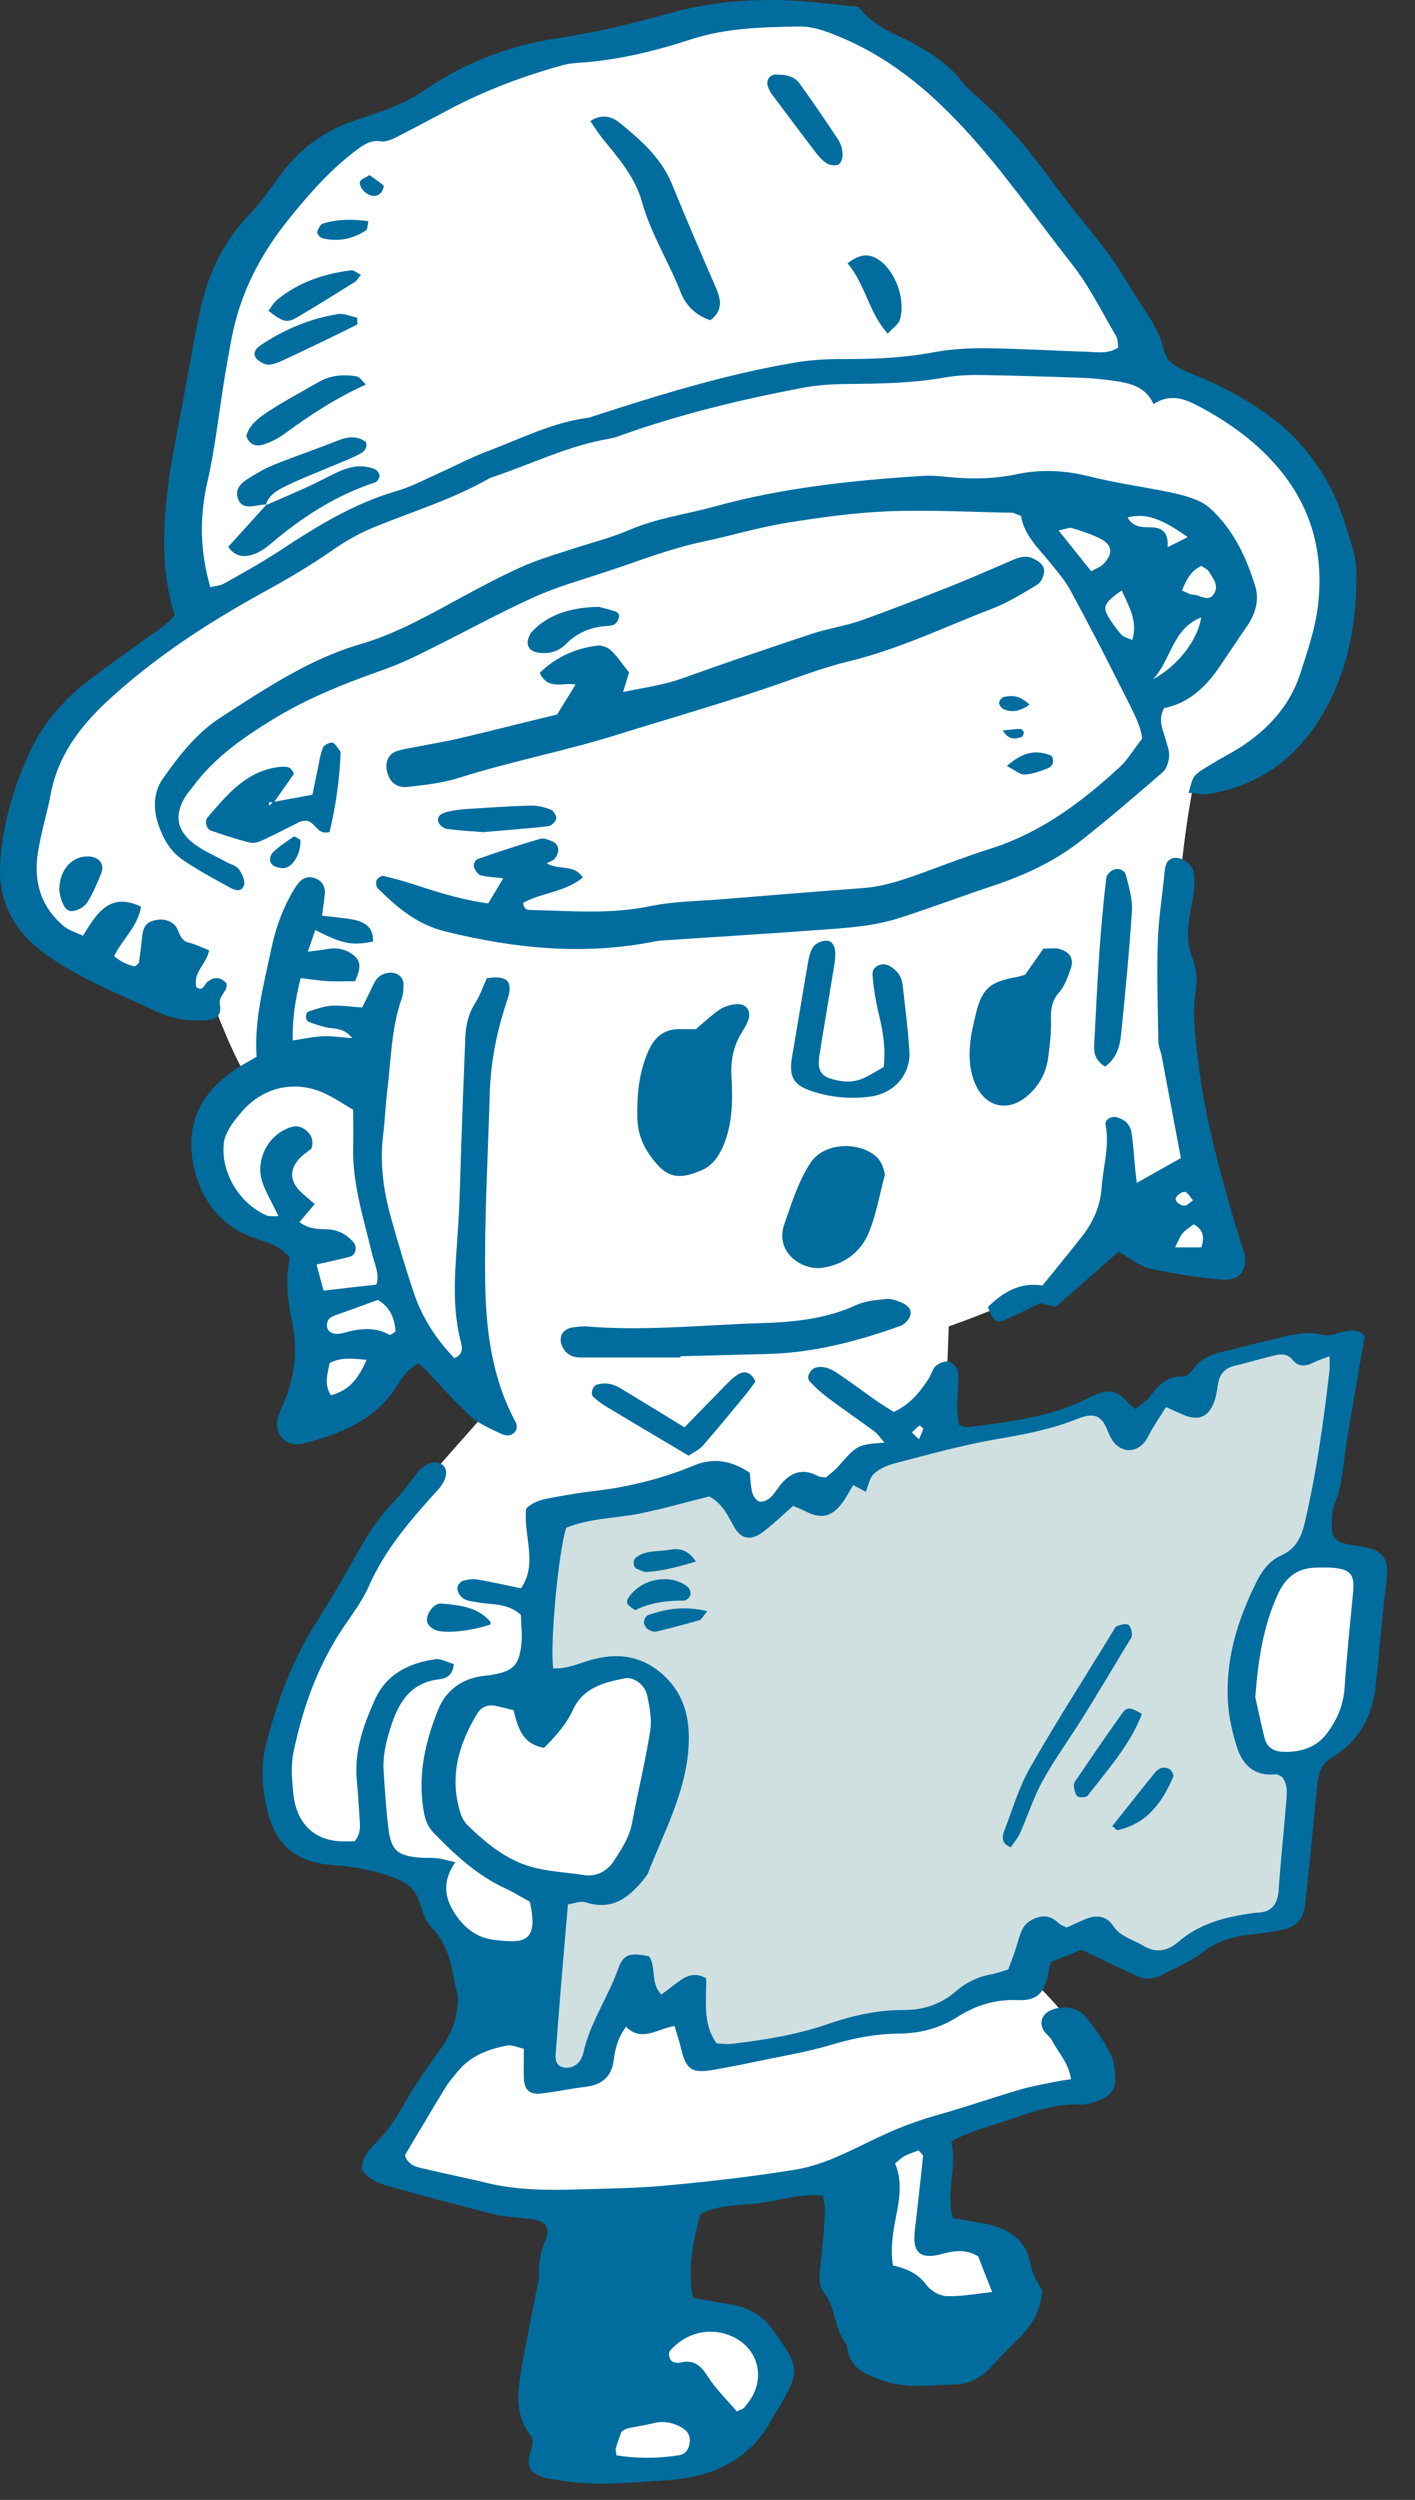 <svg width="47" height="83" viewBox="0 0 47 83" fill="none" xmlns="http://www.w3.org/2000/svg">
<rect x="0" y="0" width="47" height="83" fill="#333333" stroke="none"/>
<g clip-path="url(#clip0_20_14183)">
<path d="M6.404 20.194C5.121 21.277 0.53 23.802 0.695 27.916C0.866 32.03 2.879 31.86 4.138 32.448C5.398 33.037 7.075 33.29 7.075 33.29C7.075 33.29 7.829 35.303 8.252 35.809C8.67 36.315 12.702 40.93 12.702 40.93C12.702 40.93 13.373 43.449 13.961 44.373C14.55 45.297 16.227 46.809 16.227 46.809C16.227 46.809 13.961 49.329 12.955 50.588C11.948 51.848 9.3 56.892 9.094 58.563C8.888 60.235 9.347 61.165 10.607 61.418C11.866 61.671 14.132 62.342 14.132 62.342C14.132 62.342 15.139 64.443 15.727 64.944C16.316 65.45 16.569 66.032 16.569 66.032L12.79 71.906C12.79 71.906 14.55 73.248 19.17 73.248C23.791 73.248 26.892 72.577 29.412 71.571C31.931 70.564 34.614 69.47 35.285 69.47C35.956 69.47 36.292 69.305 36.292 69.305C36.292 69.305 36.21 68.045 35.539 67.121C34.868 66.197 32.766 64.267 32.766 64.267L31.342 48.652L31.513 44.037C31.513 44.037 35.456 42.695 36.298 41.518C37.139 40.341 37.139 40.006 37.139 40.006L39.576 38.746C39.576 38.746 38.988 32.113 39.158 29.764C39.329 27.416 39.7 25.762 39.7 25.762C39.7 25.762 44.026 25.068 44.361 20.7C44.697 16.333 41.342 12.56 36.975 12.225C32.608 11.889 16.074 12.054 6.422 20.2L6.404 20.194Z" fill="white"/>
<path d="M15.109 61.845C14.697 62.457 14.768 62.975 15.062 63.457C15.368 63.958 15.786 64.328 16.41 64.405C17.381 64.523 17.905 64.517 17.599 63.139C17.346 63.004 17.063 62.822 16.763 62.686C15.833 62.251 15.097 61.568 14.397 60.844C14.203 60.644 14.12 60.408 14.073 60.132C13.867 58.937 14.126 57.801 14.573 56.718C14.803 56.159 15.297 55.765 15.945 55.659C16.074 55.635 16.21 55.629 16.345 55.606C17.022 55.488 17.228 55.306 17.31 54.658C17.357 54.299 17.31 53.934 17.299 53.611C16.851 53.216 16.357 53.287 15.904 53.204C15.674 53.163 15.427 53.169 15.274 52.957C15.221 52.886 15.174 52.769 15.197 52.686C15.215 52.604 15.309 52.504 15.386 52.48C15.545 52.439 15.721 52.416 15.88 52.445C16.339 52.522 16.792 52.628 17.305 52.733C17.875 51.904 17.381 50.997 17.475 50.091C17.722 49.826 18.093 49.767 18.452 49.702C18.882 49.626 19.311 49.549 19.747 49.502C20.883 49.367 21.989 49.096 23.049 48.655C23.702 48.384 24.291 48.49 24.903 48.896C24.927 49.102 24.932 49.331 24.985 49.549C25.015 49.667 25.115 49.814 25.215 49.849C25.309 49.885 25.468 49.814 25.562 49.744C25.686 49.638 25.78 49.49 25.88 49.355C26.227 48.89 26.645 48.719 27.187 49.014C27.24 49.043 27.316 49.037 27.428 49.055C27.552 48.949 27.716 48.831 27.846 48.684C28.482 47.966 28.476 47.966 29.376 47.895C29.241 47.736 29.152 47.601 29.029 47.513C28.517 47.136 27.987 46.777 27.481 46.395C27.269 46.236 27.069 46.053 26.892 45.859C26.763 45.724 26.922 45.441 27.116 45.4C27.41 45.335 27.646 45.476 27.863 45.623C28.311 45.924 28.735 46.247 29.176 46.553C29.341 46.665 29.512 46.765 29.688 46.877C30.218 46.636 30.553 46.224 30.848 45.771C30.936 45.629 30.977 45.441 31.095 45.341C31.207 45.247 31.407 45.17 31.536 45.212C31.66 45.247 31.813 45.435 31.819 45.565C31.848 45.93 31.795 46.3 31.795 46.671C31.795 46.895 31.836 47.118 31.854 47.313C31.983 47.354 32.048 47.395 32.107 47.389C33.473 47.213 34.844 47.066 36.098 46.442C36.186 46.395 36.28 46.353 36.368 46.312C36.739 46.142 37.081 46.147 37.375 46.471C37.463 46.565 37.563 46.654 37.704 46.783C37.869 46.648 38.04 46.553 38.158 46.406C38.458 46.035 38.734 45.665 39.294 45.706C39.394 45.712 39.535 45.588 39.605 45.488C39.876 45.094 40.276 44.953 40.712 44.852C41.201 44.741 41.683 44.599 42.178 44.493C42.76 44.364 43.331 44.152 43.955 44.323C44.155 44.382 44.408 44.258 44.638 44.211C44.867 44.17 45.103 44.105 45.332 44.358C45.226 44.976 45.109 45.629 44.997 46.283C44.885 46.942 44.767 47.607 44.673 48.266C44.591 48.831 44.561 49.396 44.326 49.932C44.238 50.138 44.243 50.391 44.238 50.626C44.226 51.027 44.344 51.174 44.726 51.262C44.956 51.315 45.191 51.327 45.421 51.386C45.909 51.503 46.103 51.757 46.074 52.251C46.044 52.686 45.974 53.116 45.933 53.552C45.85 54.352 45.786 55.153 45.697 55.953C45.586 56.977 45.144 57.813 44.243 58.349C43.908 58.549 43.808 58.843 43.767 59.178C43.673 60.014 43.596 60.844 43.514 61.68C43.461 62.21 43.408 62.745 43.343 63.275C43.296 63.687 43.06 63.958 42.66 64.052C42.337 64.128 42.001 64.175 41.671 64.211C41.024 64.27 40.435 64.428 39.906 64.846C39.517 65.152 39.029 65.335 38.587 65.57C38.34 65.7 38.069 65.741 37.81 65.623C37.21 65.353 36.616 65.064 35.927 64.734C35.656 64.841 35.285 64.988 34.915 65.135C34.885 65.241 34.85 65.335 34.832 65.429C34.72 66.124 34.479 66.436 33.82 66.406C33.049 66.371 32.407 66.577 31.76 66.989C31.195 67.348 30.53 67.513 29.841 67.519C29.064 67.524 28.317 67.677 27.569 67.901C26.798 68.131 26.004 68.26 25.215 68.425C24.721 68.531 24.232 68.625 23.738 68.713C22.978 68.855 22.79 68.725 22.613 67.978C22.56 67.754 22.484 67.536 22.407 67.265C21.837 67.354 21.313 67.813 20.795 67.289C20.5 67.689 20.43 68.054 20.383 68.413C20.306 68.966 19.983 69.219 19.447 69.284C18.947 69.343 18.458 69.455 17.958 69.508C17.581 69.549 17.404 69.367 17.399 68.978C17.393 68.678 17.399 68.378 17.399 68.019C17.216 67.984 17.016 67.883 16.845 67.913C16.221 68.031 15.633 68.254 15.209 68.766C15.062 68.949 14.903 69.125 14.785 69.325C14.332 70.067 13.891 70.814 13.449 71.556C13.561 71.921 13.885 71.956 14.167 72.021C14.815 72.18 15.474 72.304 16.121 72.463C17.11 72.71 18.117 72.722 19.123 72.692C20.165 72.663 21.207 72.651 22.237 72.551C23.637 72.421 25.038 72.257 26.427 72.033C27.493 71.856 28.44 71.291 29.411 70.85C29.994 70.585 30.589 70.373 31.201 70.202C32.101 69.949 32.99 69.637 33.891 69.373C34.273 69.261 34.673 69.196 35.062 69.114C35.221 69.078 35.38 69.066 35.574 69.031C35.503 68.501 35.156 68.154 34.944 67.748C34.885 67.63 34.762 67.554 34.685 67.442C34.514 67.195 34.591 66.9 34.856 66.765C35.244 66.565 35.797 66.63 36.062 66.959C36.374 67.348 36.68 67.76 36.892 68.207C37.033 68.49 37.051 68.86 37.033 69.184C37.028 69.343 36.857 69.567 36.704 69.643C36.439 69.773 36.133 69.885 35.845 69.873C35.085 69.843 34.391 70.079 33.69 70.32C32.996 70.561 32.278 70.732 31.595 71.091C31.795 71.939 31.413 72.769 31.648 73.64C32.001 73.704 32.325 73.757 32.649 73.816C33.473 73.963 34.091 74.322 34.244 75.241C34.291 75.523 34.485 75.782 34.614 76.053C34.573 76.683 34.291 77.201 33.837 77.636C33.502 77.96 33.184 78.313 32.861 78.648C32.543 78.972 32.16 79.155 31.695 79.166C30.924 79.184 30.153 79.308 29.4 79.06C28.776 78.854 28.175 78.637 28.128 77.836C27.699 77.348 27.775 76.641 27.375 76.124C27.128 75.806 27.245 75.347 27.281 74.946C27.328 74.446 27.375 73.946 27.404 73.445C27.416 73.287 27.363 73.122 27.334 72.904C26.598 72.816 25.921 73.051 25.244 73.145C24.591 73.234 23.896 73.175 23.261 73.51C23.025 74.417 22.825 75.317 23.02 76.294C23.467 76.371 23.891 76.447 24.314 76.518C24.909 76.618 25.35 76.9 25.709 77.406C26.563 78.613 26.592 78.725 25.827 80.002C25.774 80.09 25.715 80.167 25.668 80.261C24.903 81.738 23.584 82.268 22.031 82.356C20.895 82.421 19.753 82.545 18.617 82.356C18.387 82.321 18.146 82.298 17.94 82.209C17.575 82.056 17.481 81.827 17.622 81.403C17.693 81.197 17.746 81.014 17.61 80.838C17.11 80.185 17.187 79.449 17.31 78.719C17.452 77.86 17.634 77.006 17.799 76.153C17.84 75.923 17.911 75.688 17.905 75.458C17.893 75.082 17.97 74.74 18.111 74.387C18.282 73.957 18.134 73.751 17.699 73.681C17.499 73.651 17.299 73.64 17.099 73.616C16.863 73.587 16.628 73.575 16.404 73.516C15.268 73.222 14.138 72.927 13.008 72.61C12.631 72.504 12.231 72.38 12.013 72.009C12.043 71.585 12.307 71.321 12.566 71.062C12.949 70.679 13.214 70.22 13.485 69.749C13.832 69.143 14.25 68.566 14.656 67.995C14.915 67.63 15.103 67.248 15.168 66.806C15.197 66.612 15.233 66.394 15.191 66.212C15.009 65.441 14.962 64.623 14.338 63.999C14.114 63.775 14.026 63.41 13.914 63.098C13.791 62.757 13.579 62.557 13.243 62.41C12.525 62.098 11.766 61.974 10.995 61.915C9.865 61.821 9.2 61.297 8.911 60.22C8.711 59.467 8.641 58.696 8.835 57.931C9.2 56.495 9.706 55.117 10.512 53.858C11.018 53.069 11.472 52.245 11.943 51.433C12.26 50.88 12.602 50.35 13.055 49.885C13.355 49.573 13.602 49.208 13.885 48.873C14.144 48.566 14.45 48.478 14.674 48.619C14.909 48.772 14.856 49.126 14.532 49.479C13.655 50.444 12.796 51.427 12.26 52.645C12.049 53.128 11.719 53.569 11.419 54.011C10.559 55.282 10.053 56.7 9.747 58.184C9.653 58.631 9.7 59.12 9.747 59.584C9.835 60.414 10.324 61.08 11.301 61.133C11.466 61.138 11.631 61.133 11.778 61.133C11.995 60.885 11.96 60.614 11.943 60.35C11.913 59.949 11.896 59.543 11.854 59.143C11.754 58.172 12.066 57.283 12.455 56.424C12.837 55.576 13.585 55.217 14.45 55.088C14.65 55.058 14.874 55.194 15.074 55.247C15.044 55.612 14.827 55.729 14.591 55.753C13.691 55.859 13.279 56.441 13.014 57.236C12.837 57.754 12.708 58.266 12.743 58.808C12.784 59.443 12.825 60.079 12.902 60.709C12.99 61.433 13.202 61.609 13.938 61.674C14.138 61.692 14.344 61.674 14.538 61.697C14.697 61.715 14.856 61.768 15.144 61.833L15.109 61.845Z" fill="#006D9E"/>
<path d="M28.54 0.25C28.875 0.691 29.323 0.95 29.817 1.185C30.635 1.574 31.424 2.015 32.001 2.763C32.183 2.998 32.431 3.181 32.654 3.387C33.519 4.187 34.261 5.088 34.956 6.041C35.526 6.83 36.162 7.565 36.751 8.337C37.051 8.737 37.316 9.166 37.575 9.596C37.969 10.255 38.475 10.844 38.658 11.621C38.758 12.044 39.134 12.233 39.529 12.386C40.529 12.78 41.471 13.28 42.336 13.94C43.019 14.458 43.537 15.099 43.984 15.817C44.449 16.571 44.691 17.407 44.938 18.242C45.02 18.525 45.055 18.837 45.055 19.137C45.055 20.844 44.72 22.48 43.796 23.934C42.948 25.264 41.73 26.106 40.147 26.359C39.958 26.388 39.758 26.341 39.476 26.323C39.558 26.088 39.576 25.882 39.688 25.758C39.841 25.593 40.058 25.482 40.259 25.358C40.629 25.129 41.024 24.94 41.383 24.687C42.224 24.099 42.872 23.357 43.196 22.345C43.431 21.609 43.684 20.885 43.778 20.108C43.984 18.348 43.555 16.783 42.383 15.447C41.648 14.605 40.747 13.975 39.758 13.457C39.282 13.21 38.84 13.08 38.316 13.416C38.034 12.804 37.492 12.716 36.963 12.639C36.633 12.592 36.297 12.557 35.962 12.545C34.82 12.504 33.684 12.468 32.542 12.451C32.142 12.445 31.736 12.468 31.342 12.539C30.247 12.733 29.14 12.739 28.034 12.751C27.569 12.757 27.092 12.792 26.639 12.88C24.591 13.269 22.572 13.757 20.612 14.458C20.488 14.505 20.359 14.546 20.224 14.569C18.887 14.793 17.675 15.399 16.41 15.823C16.345 15.847 16.28 15.864 16.221 15.9C15.021 16.582 13.696 16.983 12.431 17.501C11.936 17.701 11.466 17.971 11.03 18.277C10.283 18.796 9.506 19.249 8.711 19.684C6.857 20.708 5.085 21.862 3.532 23.31C2.643 24.14 1.925 25.099 1.689 26.347C1.566 27.006 1.36 27.648 1.26 28.307C1.107 29.26 1.354 30.108 2.119 30.749C2.284 30.891 2.519 30.955 2.755 31.067C3.208 30.337 3.637 29.602 4.685 30.102C4.579 30.761 4.055 31.197 3.791 31.744C3.995 31.921 4.224 32.035 4.479 32.086C4.526 32.044 4.609 32.003 4.614 31.956C4.662 31.662 4.691 31.361 4.726 31.061C4.75 30.849 4.821 30.661 5.038 30.585C5.303 30.491 5.58 30.508 5.792 30.702C5.974 30.873 5.939 31.22 6.274 31.297C6.498 31.35 6.704 31.456 6.945 31.55C6.869 32.009 6.386 32.291 6.527 32.78C6.751 32.927 6.786 32.68 6.892 32.598C7.11 32.421 7.316 32.427 7.522 32.645C7.587 32.91 7.245 33.045 7.304 33.363C7.369 33.704 7.181 33.851 6.863 33.875C6.28 33.916 5.709 33.828 5.191 33.581C3.949 32.992 2.66 32.503 1.53 31.691C0.494 30.95 -0.065 29.961 0.006 28.695C0.082 27.348 0.471 26.047 1.054 24.84C1.507 23.898 2.225 23.127 3.067 22.498C3.632 22.074 4.202 21.668 4.773 21.256C5.121 21.003 5.503 20.785 5.803 20.432C5.362 19.049 5.403 17.648 5.568 16.247C5.68 15.288 5.892 14.334 6.068 13.381C6.257 12.357 6.433 11.332 6.645 10.32C6.898 9.119 7.404 8.042 8.264 7.142C8.634 6.759 8.946 6.312 9.258 5.882C9.882 5.017 10.677 4.387 11.689 4.034C12.131 3.881 12.584 3.746 13.014 3.563C13.384 3.41 13.755 3.234 14.079 3.01C15.403 2.098 16.869 1.527 18.434 1.285C19.7 1.091 20.936 0.809 22.16 0.461C23.767 0.002 25.391 -0.086 27.039 0.073C27.54 0.12 28.034 0.179 28.546 0.232L28.54 0.25Z" fill="#006D9E"/>
<path d="M33.931 17.135C33.731 17.064 33.672 17.023 33.608 17.023C32.236 17 30.859 16.923 29.494 16.976C28.358 17.023 27.222 17.182 26.098 17.364C25.174 17.517 24.273 17.788 23.355 17.983C22.266 18.212 21.236 18.618 20.188 18.965C19.364 19.242 18.517 19.472 17.728 19.831C16.569 20.354 15.45 20.973 14.308 21.538C13.802 21.791 13.284 22.044 12.749 22.232C11.477 22.679 10.236 23.168 9.082 23.874C8.075 24.486 7.116 25.157 6.404 26.122C6.327 26.228 6.233 26.328 6.163 26.44C5.78 27.047 5.862 27.582 6.457 28.024C6.775 28.259 7.151 28.418 7.505 28.612C7.652 28.695 7.84 28.736 7.928 28.854C8.04 29.001 8.152 29.236 8.105 29.389C8.022 29.654 7.763 29.542 7.599 29.448C7.075 29.16 6.539 28.871 6.045 28.53C5.651 28.259 5.415 27.829 5.262 27.382C5.085 26.858 5.085 26.311 5.421 25.834C5.962 25.069 6.539 24.327 7.346 23.809C8.811 22.868 10.253 21.891 11.96 21.39C13.155 21.043 14.238 20.425 15.332 19.831C15.98 19.477 16.633 19.136 17.304 18.83C17.787 18.612 18.305 18.453 18.811 18.289C19.511 18.053 20.235 17.882 20.906 17.594C21.813 17.206 22.778 17.076 23.714 16.823C25.986 16.193 28.322 15.946 30.665 15.799C30.994 15.775 31.336 15.828 31.666 15.852C32.372 15.911 33.066 15.893 33.767 15.746C34.555 15.575 35.356 15.611 36.156 15.811C36.998 16.023 37.863 16.146 38.722 16.317C39.017 16.376 39.317 16.44 39.599 16.546C39.817 16.623 40.041 16.729 40.206 16.888C40.971 17.588 41.395 18.5 41.695 19.466C41.836 19.931 41.695 20.396 41.412 20.802C41.106 21.243 40.812 21.691 40.512 22.132C40.047 22.815 39.47 23.356 38.664 23.509C38.458 23.909 38.622 24.215 38.711 24.533C38.764 24.728 38.846 24.922 38.834 25.11C38.822 25.293 38.746 25.528 38.617 25.64C37.734 26.405 36.845 27.17 35.927 27.894C35.05 28.589 34.049 29.054 32.99 29.407C31.942 29.754 30.906 30.148 29.853 30.484C28.952 30.772 28.01 30.813 27.075 30.884C25.403 31.008 23.732 31.108 22.06 31.22C21.96 31.225 21.86 31.237 21.76 31.255C19.411 31.726 17.098 31.496 14.791 30.925C13.855 30.696 13.19 30.131 12.543 29.489C12.49 29.436 12.478 29.289 12.513 29.218C12.549 29.148 12.678 29.065 12.743 29.083C13.131 29.177 13.52 29.283 13.902 29.413C14.668 29.666 15.433 29.889 16.215 29.995C16.398 29.695 16.563 29.419 16.716 29.16C16.486 29.13 16.215 29.124 15.962 29.059C15.868 29.036 15.774 28.883 15.739 28.771C15.715 28.706 15.792 28.547 15.856 28.524C16.551 28.282 17.245 28.053 17.952 27.847C18.064 27.812 18.211 27.882 18.334 27.929C18.564 28.018 18.611 28.265 18.434 28.5C18.381 28.571 18.27 28.6 18.158 28.665C18.587 28.906 19.07 28.677 19.358 29.136C18.77 29.619 17.993 29.636 17.381 29.972C17.387 30.213 17.546 30.213 17.663 30.213C18.97 30.242 20.265 30.36 21.571 30.09C22.39 29.919 23.237 29.919 24.073 29.848C25.609 29.724 27.151 29.595 28.687 29.483C29.364 29.43 30 29.212 30.63 28.983C31.389 28.706 32.136 28.418 32.901 28.177C34.573 27.647 35.933 26.629 37.198 25.463C37.439 25.24 37.616 24.939 37.934 24.527C37.904 24.074 37.563 23.491 37.269 22.897C36.715 21.785 36.145 20.684 35.55 19.595C35.362 19.248 35.091 18.942 34.838 18.63C34.455 18.165 34.014 17.747 33.914 17.129L33.931 17.135Z" fill="#006D9E"/>
<path d="M9.988 32.467C9.806 33.179 9.706 33.867 9.724 34.544C10.077 34.491 10.4 34.421 10.724 34.403C11.013 34.391 11.307 34.438 11.701 34.468C11.407 34.097 11.083 34.173 10.807 34.103C10.618 34.056 10.424 33.997 10.247 33.92C10.136 33.873 10.136 33.62 10.247 33.585C10.495 33.502 10.754 33.408 11.007 33.391C11.336 33.373 11.666 33.426 12.031 33.45C12.178 33.149 12.307 32.885 12.437 32.62C12.537 32.425 12.702 32.325 12.914 32.296C13.167 32.261 13.402 32.431 13.402 32.673C13.402 32.837 13.396 33.014 13.338 33.167C12.99 34.162 12.99 35.209 12.861 36.233C12.802 36.698 12.79 37.169 12.731 37.634C12.608 38.582 12.731 39.512 12.984 40.418C13.22 41.26 13.467 42.096 13.744 42.92C14.02 43.755 14.497 44.468 15.091 45.092C15.409 44.956 15.35 44.721 15.309 44.556C14.968 43.261 15.144 41.96 15.221 40.66C15.28 39.724 15.291 38.788 15.327 37.846C15.368 36.71 15.409 35.568 15.456 34.432C15.474 34.026 15.562 33.644 15.792 33.291C15.951 33.043 16.045 32.749 16.169 32.478C16.845 32.372 17.063 32.578 16.851 33.191C16.539 34.12 16.333 35.062 16.28 36.039C16.274 36.175 16.263 36.31 16.263 36.44C16.204 38.482 16.086 40.53 16.116 42.572C16.139 44.179 16.345 45.786 17.14 47.24C17.169 47.293 17.157 47.369 17.163 47.434C17.063 47.675 16.851 47.699 16.663 47.611C16.304 47.44 15.915 47.281 15.627 47.016C15.109 46.551 14.65 46.01 14.162 45.504C14.091 45.433 14.014 45.368 13.891 45.256C13.773 45.35 13.632 45.427 13.532 45.539C13.396 45.686 13.284 45.857 13.178 46.027C12.455 47.157 11.313 47.605 10.088 47.923C9.494 48.076 9.035 47.587 9.259 46.969C9.306 46.846 9.37 46.722 9.418 46.598C9.782 45.745 9.9 44.868 9.712 43.944C9.565 43.226 9.459 42.49 9.629 41.76C9.3 41.331 8.823 41.242 8.393 41.083C7.363 40.701 6.751 39.93 6.481 38.906C6.098 37.428 6.563 36.181 8.217 35.262C8.305 35.215 8.388 35.162 8.523 35.086C8.441 33.891 8.752 32.726 9 31.554C9.129 30.924 9.329 30.324 9.635 29.759C9.712 29.612 9.8 29.465 9.9 29.335C10.03 29.165 10.206 29.082 10.43 29.147C10.671 29.218 10.812 29.406 10.789 29.677C10.771 29.9 10.73 30.124 10.695 30.401C11.072 30.448 11.407 30.471 11.725 30.53C12.119 30.607 12.413 30.789 12.39 31.26C11.684 31.401 11.372 31.342 10.471 30.877C10.4 31.089 10.33 31.295 10.224 31.596C10.512 31.56 10.701 31.543 10.883 31.507C11.16 31.46 11.413 31.495 11.654 31.648C11.984 31.866 12.019 32.066 11.795 32.578C11.501 32.578 11.213 32.59 10.918 32.578C10.63 32.561 10.342 32.514 9.953 32.472L9.988 32.467Z" fill="#006D9E"/>
<path d="M18.511 23.712C18.723 23.364 18.911 23.064 19.117 22.729C18.699 22.646 18.199 22.929 17.928 22.34C18.47 21.811 19.117 21.522 19.859 21.434C20 21.416 20.194 21.499 20.306 21.605C20.5 21.787 20.648 22.017 20.895 22.329C20.871 22.399 20.801 22.64 20.695 22.976C21.389 22.829 22.007 22.752 22.608 22.541C24.061 22.023 25.515 21.522 26.975 21.04C27.516 20.863 28.087 20.781 28.623 20.592C29.629 20.233 30.63 19.839 31.625 19.445C32.307 19.174 32.978 18.874 33.655 18.585C33.879 18.491 34.102 18.432 34.332 18.55C34.52 18.644 34.703 18.774 34.679 18.997C34.661 19.144 34.573 19.339 34.456 19.409C33.967 19.703 33.478 20.01 32.949 20.21C31.389 20.81 29.876 21.546 28.234 21.946C27.457 22.134 26.698 22.411 25.939 22.682C24.138 23.311 22.302 23.829 20.477 24.4C18.747 24.942 16.969 25.277 15.245 25.825C14.709 25.995 14.132 26.06 13.567 26.125C13.161 26.172 12.925 25.96 12.849 25.583C12.79 25.289 12.902 25.03 13.184 24.936C13.438 24.854 13.702 24.824 13.967 24.771C14.426 24.677 14.885 24.606 15.345 24.494C16.386 24.247 17.422 23.983 18.517 23.718L18.511 23.712Z" fill="#006D9E"/>
<path d="M37.157 41.551C36.439 42.187 35.762 42.781 35.067 43.387C34.867 43.34 34.679 43.293 34.549 43.264C34.114 43.47 33.737 43.676 33.337 43.835C33.078 43.941 32.995 43.846 32.813 43.399C33.319 42.887 33.908 42.557 34.626 42.681C35.085 42.11 35.509 41.598 35.921 41.074C36.303 40.592 36.55 40.05 36.592 39.426C36.639 38.732 36.862 38.049 36.721 37.337C36.692 37.178 36.915 37.048 37.08 37.09C37.374 37.166 37.551 37.349 37.592 37.643C37.645 38.037 37.669 38.437 37.71 38.838C37.722 38.961 37.739 39.091 37.757 39.273C38.257 38.991 38.699 38.743 39.223 38.449C39.017 37.36 38.805 36.218 38.587 35.071C38.557 34.906 38.481 34.747 38.475 34.582C38.457 33.482 38.422 32.375 38.457 31.274C38.481 30.503 38.605 29.738 38.681 28.973C38.705 28.767 38.728 28.549 38.964 28.491C39.223 28.426 39.605 28.685 39.646 28.944C39.676 29.138 39.688 29.344 39.664 29.538C39.629 29.838 39.564 30.133 39.511 30.433C39.429 30.904 39.434 31.375 39.611 31.822C39.752 32.181 39.776 32.516 39.717 32.899C39.658 33.293 39.652 33.699 39.682 34.1C39.782 35.471 40.011 36.819 40.347 38.161C40.629 39.297 40.947 40.421 41.306 41.533C41.489 42.093 41.194 42.528 40.647 42.487C39.817 42.428 38.987 42.293 38.175 42.11C37.834 42.034 37.533 41.769 37.145 41.551H37.157Z" fill="#006D9E"/>
<path d="M23.102 34.18C23.384 33.938 23.625 33.709 23.902 33.52C24.055 33.414 24.261 33.356 24.45 33.338C24.814 33.309 24.985 33.597 24.826 33.938C24.773 34.062 24.703 34.174 24.632 34.286C24.367 34.727 24.267 35.192 24.296 35.722C24.338 36.522 24.343 37.323 24.008 38.082C23.849 38.435 23.637 38.718 23.278 38.865C22.478 39.206 22.089 39.077 21.577 38.341C21.318 37.97 21.183 37.582 21.171 37.128C21.154 36.352 21.218 35.604 21.542 34.88C21.766 34.392 22.095 34.15 22.625 34.168C22.79 34.168 22.954 34.168 23.096 34.168L23.102 34.18Z" fill="#006D9E"/>
<path d="M22.602 45.07C21.495 45.07 20.394 45.07 19.288 45.07C19.035 45.07 18.835 44.988 18.705 44.758C18.523 44.446 18.652 44.134 18.999 44.076C19.164 44.052 19.335 44.029 19.5 44.04C21.442 44.199 23.384 43.987 25.321 43.928C26.386 43.893 27.457 43.787 28.458 43.322C28.752 43.187 29.105 43.163 29.435 43.128C29.594 43.11 29.764 43.175 29.918 43.234C30.106 43.31 30.3 43.446 30.235 43.675C30.194 43.811 30.053 43.964 29.918 44.017C28.493 44.529 27.039 44.911 25.515 44.953C24.544 44.976 23.573 45.005 22.602 45.029C22.602 45.041 22.602 45.053 22.602 45.064V45.07Z" fill="#006D9E"/>
<path d="M34.049 32.363C34.261 32.062 34.45 31.792 34.656 31.497C34.826 31.497 34.997 31.468 35.15 31.497C35.521 31.58 35.685 31.821 35.568 32.151C35.468 32.433 35.368 32.739 35.173 32.957C34.926 33.24 34.897 33.534 34.909 33.881C34.92 34.281 34.873 34.682 34.82 35.082C34.756 35.6 34.526 36.041 34.126 36.383C33.49 36.93 32.748 36.771 32.401 36.006C32.166 35.47 32.172 34.899 32.266 34.334C32.301 34.134 32.354 33.94 32.395 33.746C32.59 32.845 32.866 32.586 33.773 32.439C33.837 32.427 33.902 32.404 34.038 32.363H34.049Z" fill="#006D9E"/>
<path d="M29.394 39.001C29.217 39.642 29.111 40.313 28.858 40.925C28.587 41.573 28.046 41.979 27.322 42.091C26.651 42.197 25.727 41.585 26.05 40.649C26.292 39.954 26.504 39.26 26.91 38.624C27.328 37.971 28.352 37.894 28.976 38.3C29.229 38.471 29.323 38.66 29.394 38.995V39.001Z" fill="#006D9E"/>
<path d="M29.352 35.427C29.423 34.768 29.323 34.215 29.188 33.661C29.087 33.243 29.017 32.808 28.982 32.378C28.952 32.084 29.294 31.925 29.552 32.072C29.8 32.219 29.953 32.425 29.982 32.708C30.065 33.438 30.159 34.168 30.206 34.897C30.253 35.669 29.711 36.304 28.893 36.41C28.228 36.498 27.551 36.434 26.916 36.21C26.321 36.004 26.198 35.716 26.315 35.045C26.492 34.026 26.657 33.002 26.833 31.984C26.869 31.79 26.91 31.578 27.022 31.425C27.104 31.313 27.292 31.236 27.439 31.231C27.622 31.225 27.722 31.39 27.74 31.572C27.752 31.701 27.74 31.837 27.722 31.972C27.563 32.961 27.392 33.95 27.233 34.939C27.21 35.068 27.192 35.203 27.198 35.339C27.204 35.562 27.322 35.716 27.534 35.792C27.922 35.927 28.317 35.969 28.705 35.786C28.917 35.686 29.111 35.562 29.352 35.427Z" fill="#006D9E"/>
<path d="M9.058 26.629C9.482 26.552 9.906 26.47 10.377 26.388C10.436 26.105 10.483 25.852 10.542 25.599C10.595 25.34 10.63 25.075 10.724 24.828C10.759 24.74 10.942 24.645 11.036 24.657C11.13 24.675 11.207 24.822 11.289 24.922C11.307 24.946 11.313 24.987 11.313 25.016C11.277 25.911 11.148 26.782 10.948 27.624C10.536 27.735 10.495 27.312 10.188 27.247C10.141 27.253 10.035 27.247 9.953 27.288C9.565 27.477 9.182 27.683 8.788 27.865C8.64 27.936 8.458 28.012 8.317 27.977C7.869 27.871 7.434 27.724 7.004 27.577C6.863 27.529 6.786 27.265 6.892 27.141C7.546 26.382 8.181 25.593 9.276 25.464C9.476 25.44 9.682 25.434 9.759 25.699C9.535 26.017 9.311 26.335 9.088 26.652C9.017 26.652 8.894 26.57 8.941 26.747C8.982 26.706 9.029 26.67 9.07 26.635L9.058 26.629Z" fill="#006D9E"/>
<path d="M36.704 35.41C36.303 35.163 36.333 34.851 36.351 34.551C36.404 33.55 36.451 32.544 36.521 31.543C36.58 30.743 36.651 29.942 36.745 29.148C36.757 29.048 36.88 28.918 36.986 28.877C37.157 28.806 37.351 28.889 37.398 29.059C37.498 29.448 37.622 29.848 37.598 30.236C37.51 31.608 37.375 32.973 37.239 34.339C37.198 34.733 37.098 35.122 36.71 35.41H36.704Z" fill="#006D9E"/>
<path d="M22.731 47.393C23.178 46.934 23.549 46.551 23.92 46.175C24.108 45.986 24.285 45.78 24.502 45.639C24.72 45.498 24.95 45.539 25.091 45.874C24.991 46.004 24.879 46.163 24.761 46.31C24.296 46.875 23.831 47.44 23.349 47.993C23.225 48.135 23.037 48.217 22.872 48.329C21.924 47.764 21.012 47.228 20.106 46.681C19.964 46.598 19.835 46.492 19.711 46.381C19.599 46.275 19.682 46.01 19.829 45.969C20.106 45.892 20.359 45.939 20.6 46.086C21.053 46.363 21.512 46.639 21.966 46.916C22.189 47.052 22.413 47.193 22.731 47.387V47.393Z" fill="#006D9E"/>
<path d="M16.08 27.63C15.692 27.6 15.256 27.577 14.832 27.518C14.726 27.506 14.579 27.377 14.556 27.276C14.508 27.076 14.691 26.994 14.856 26.953C15.05 26.906 15.244 26.882 15.444 26.864C16.174 26.817 16.904 26.764 17.634 26.747C17.858 26.741 18.087 26.8 18.299 26.882C18.387 26.917 18.493 27.094 18.476 27.182C18.458 27.282 18.311 27.418 18.211 27.43C17.522 27.512 16.822 27.559 16.086 27.624L16.08 27.63Z" fill="#006D9E"/>
<path d="M19.882 20.145C19.959 20.168 20.218 20.227 20.465 20.309C20.512 20.327 20.577 20.421 20.565 20.468C20.547 20.556 20.5 20.663 20.43 20.715C20.353 20.768 20.241 20.78 20.141 20.786C19.623 20.821 19.17 21.004 18.799 21.381C18.576 21.61 18.293 21.704 17.981 21.681C17.781 21.663 17.552 21.604 17.528 21.369C17.516 21.227 17.593 21.045 17.699 20.939C18.205 20.427 18.917 20.162 19.882 20.15V20.145Z" fill="#006D9E"/>
<path d="M1.972 29.578C1.954 28.883 2.396 28.395 2.979 28.436C3.296 28.46 3.479 28.701 3.367 28.983C3.226 29.325 3.09 29.666 2.89 29.972C2.796 30.113 2.578 30.237 2.402 30.249C2.178 30.267 2.096 30.031 2.025 29.837C1.996 29.743 1.984 29.643 1.972 29.578Z" fill="#006D9E"/>
<path d="M16.292 53.934C15.698 54.134 14.98 54.222 14.579 54.152C14.356 54.111 14.173 53.94 14.179 53.781C14.191 53.522 14.432 53.216 14.668 53.24C15.256 53.292 15.857 53.346 16.286 53.84C16.304 53.858 16.286 53.905 16.286 53.934H16.292Z" fill="#006D9E"/>
<path d="M33.437 25.438C33.99 24.943 34.444 24.884 34.932 25.096C35.038 25.308 34.95 25.455 34.785 25.514C34.538 25.608 34.285 25.709 34.026 25.714C33.873 25.72 33.708 25.567 33.443 25.432L33.437 25.438Z" fill="#006D9E"/>
<path d="M9.977 27.883C10.006 28.254 9.794 28.707 9.506 28.807C9.382 28.848 9.182 28.807 9.07 28.73C8.917 28.619 8.958 28.407 9.07 28.295C9.276 28.095 9.518 27.936 9.759 27.777C9.794 27.753 9.912 27.854 9.977 27.883Z" fill="#006D9E"/>
<path d="M34.191 23.399C33.855 23.634 33.602 23.652 33.349 23.552C33.272 23.522 33.19 23.416 33.184 23.34C33.184 23.275 33.272 23.157 33.343 23.14C33.631 23.069 33.908 23.11 34.191 23.393V23.399Z" fill="#006D9E"/>
<path d="M33.302 24.252C33.549 24.229 33.72 24.205 33.89 24.2C33.931 24.2 34.002 24.276 34.008 24.317C34.008 24.364 33.973 24.458 33.931 24.47C33.714 24.547 33.502 24.57 33.302 24.247V24.252Z" fill="#006D9E"/>
<path d="M18.375 55.386C18.264 54.551 18.546 51.549 18.805 50.725C19.57 50.407 20.424 50.413 21.236 50.254C22.025 50.095 22.796 49.871 23.555 49.683C24.008 49.919 24.179 50.336 24.391 50.707C24.608 51.078 24.92 51.172 25.321 50.878C25.668 50.625 25.98 50.313 26.345 49.995C26.492 50.06 26.639 50.119 26.78 50.189C27.251 50.425 27.593 50.372 27.922 49.966C28.087 49.766 28.205 49.524 28.34 49.306C28.499 49.389 28.611 49.448 28.758 49.53C28.846 49.318 28.881 49.065 29.029 48.93C29.217 48.759 29.488 48.641 29.741 48.577C30.841 48.294 31.942 47.982 33.066 47.788C33.996 47.629 34.914 47.458 35.791 47.105C36.315 46.893 36.598 46.97 36.804 47.535C36.839 47.629 36.886 47.717 36.939 47.806C37.21 48.229 37.716 48.265 38.028 47.864C38.128 47.735 38.193 47.57 38.281 47.429C38.416 47.205 38.564 46.982 38.728 46.717C38.94 46.811 39.111 46.887 39.288 46.964C39.788 47.188 40.135 47.058 40.323 46.558C40.394 46.375 40.423 46.169 40.453 45.975C40.5 45.64 40.665 45.428 41.006 45.345C41.465 45.239 41.913 45.098 42.372 44.992C42.572 44.945 42.772 44.957 42.919 45.133C43.125 45.392 43.366 45.375 43.637 45.233C43.773 45.163 43.925 45.116 44.161 45.028C44.161 45.251 44.173 45.375 44.161 45.498C43.961 47.199 43.731 48.889 43.337 50.56C43.219 51.054 43.031 51.431 42.554 51.643C42.172 51.814 41.93 52.132 41.742 52.508C41.083 53.821 40.671 55.186 40.8 56.669C40.836 57.099 40.941 57.529 41.065 57.941C41.253 58.577 41.642 58.989 42.383 58.906C42.442 58.9 42.501 58.953 42.584 58.994C42.807 59.277 42.737 59.618 42.713 59.942C42.636 60.878 42.536 61.808 42.472 62.744C42.442 63.197 42.254 63.503 41.736 63.503C41.636 63.503 41.536 63.532 41.436 63.544C40.594 63.668 39.8 63.903 39.135 64.474C38.776 64.78 38.405 64.862 37.946 64.586C37.61 64.38 37.21 64.303 36.968 63.932C36.757 63.609 36.421 63.568 36.074 63.709C35.856 63.797 35.65 63.897 35.426 63.997C35.332 63.944 35.232 63.915 35.162 63.85C34.979 63.673 34.785 63.585 34.526 63.644C34.249 63.715 34.032 63.862 33.926 64.127C33.837 64.344 33.784 64.574 33.708 64.792C33.643 64.98 33.572 65.168 33.49 65.386C33.296 65.445 33.113 65.516 32.919 65.551C32.478 65.628 32.095 65.816 31.754 66.11C31.253 66.546 30.671 66.74 30 66.734C29.158 66.734 28.34 66.911 27.54 67.187C26.492 67.552 25.397 67.729 24.297 67.858C24.138 67.876 23.967 67.847 23.802 67.841C23.32 67.17 23.473 66.416 23.455 65.681C23.084 65.469 22.796 65.592 22.513 65.81C22.337 65.945 22.16 66.075 21.966 66.222C21.589 65.822 21.807 65.31 21.56 64.951C20.912 64.821 20.706 64.874 20.53 65.374C20.194 66.322 19.594 67.158 19.376 68.159C19.364 68.223 19.335 68.288 19.305 68.347C19.205 68.559 18.964 68.688 18.723 68.641C18.464 68.594 18.44 68.376 18.458 68.176C18.523 67.305 18.593 66.44 18.664 65.569C18.729 64.804 18.793 64.038 18.864 63.226C19.076 63.197 19.288 63.103 19.447 63.156C20.353 63.456 20.918 62.979 21.424 62.343C21.465 62.29 21.507 62.237 21.53 62.173C22.066 60.801 22.784 59.495 22.872 57.982C22.925 57.07 22.737 56.258 22.03 55.61C21.307 54.951 20.477 54.863 19.594 55.121C19.211 55.233 18.846 55.41 18.375 55.392V55.386Z" fill="#D0DFE0"/>
<path d="M17.057 56.782C17.198 57.33 17.334 57.901 18.069 58.03C18.446 57.659 18.799 57.265 19.029 56.771C19.37 56.029 20.059 55.858 20.753 55.723C21.053 55.664 21.418 55.935 21.495 56.282C21.577 56.67 21.66 57.088 21.595 57.471C21.436 58.495 21.183 59.502 20.995 60.52C20.906 61.002 20.647 61.391 20.394 61.779C20.159 62.133 19.817 62.321 19.364 62.25C18.87 62.174 18.364 62.144 17.875 62.038C16.922 61.838 16.192 61.244 15.515 60.584C15.403 60.473 15.327 60.308 15.28 60.149C14.926 58.972 15.238 57.901 15.851 56.894C15.98 56.676 16.192 56.582 16.457 56.635C16.651 56.676 16.845 56.729 17.063 56.782H17.057Z" fill="white"/>
<path d="M41.695 56.343C41.795 55.042 41.972 53.971 42.437 52.946C42.701 52.358 43.102 52.052 43.737 52.046C43.937 52.046 44.138 52.034 44.338 52.058C44.873 52.117 44.997 52.299 44.944 52.858C44.844 53.918 44.732 54.977 44.661 56.042C44.62 56.637 44.391 57.149 44.038 57.596C43.684 58.038 43.16 58.185 42.601 58.161C42.307 58.149 42.078 58.008 42.007 57.72C41.877 57.202 41.772 56.684 41.695 56.348V56.343Z" fill="white"/>
<path d="M32.496 74.926C32.643 75.303 32.784 75.668 32.955 76.097C32.407 76.156 31.925 76.25 31.448 76.233C31.213 76.227 30.912 76.056 30.771 75.862C30.489 75.479 30.112 75.32 29.659 75.214C29.57 74.649 29.659 74.126 29.759 73.608C29.877 73.013 29.982 72.424 29.729 71.824C29.865 71.718 29.959 71.624 30.077 71.565C30.218 71.495 30.377 71.448 30.512 71.394C30.583 71.483 30.659 71.536 30.659 71.583C30.595 72.248 30.512 72.913 30.442 73.578C30.418 73.814 30.377 74.043 30.371 74.278C30.359 74.767 30.577 74.955 31.054 74.885C31.218 74.861 31.377 74.802 31.542 74.773C31.842 74.72 32.142 74.702 32.502 74.92L32.496 74.926Z" fill="white"/>
<path d="M24.479 80.067C24.155 79.684 23.767 79.314 23.49 78.872C23.255 78.507 23.014 78.331 22.59 78.443C22.531 78.46 22.46 78.443 22.396 78.431C22.242 78.401 22.16 78.136 22.272 78.025C22.813 77.436 23.567 77.26 24.279 77.554C25.127 77.907 25.433 78.843 24.95 79.626C24.879 79.737 24.797 79.843 24.709 79.944C24.668 79.985 24.597 80.002 24.479 80.061V80.067Z" fill="white"/>
<path d="M20.477 81.519C20.465 81.413 20.436 81.342 20.453 81.289C20.506 81.095 20.583 80.912 20.636 80.742C20.712 80.695 20.765 80.642 20.824 80.63C21.113 80.565 21.413 80.524 21.701 80.453C22.048 80.365 22.36 80.43 22.66 80.606C22.855 80.718 22.937 80.889 22.908 81.107C22.878 81.33 22.761 81.489 22.537 81.519C21.848 81.625 21.154 81.63 20.471 81.519H20.477Z" fill="white"/>
<path d="M30.518 47.78C30.4 47.663 30.341 47.61 30.288 47.557C30.371 47.48 30.447 47.398 30.535 47.333C30.547 47.321 30.665 47.41 30.665 47.433C30.641 47.533 30.588 47.627 30.524 47.78H30.518Z" fill="white"/>
<path d="M37.145 11.539C36.804 11.756 36.468 11.692 36.139 11.68C35.003 11.645 33.861 11.574 32.725 11.562C32.16 11.556 31.583 11.592 31.03 11.692C30 11.886 28.97 11.927 27.928 11.921C27.428 11.921 26.922 11.951 26.433 12.033C24.143 12.416 21.936 13.098 19.735 13.81C19.67 13.828 19.611 13.864 19.547 13.869C18.364 14.017 17.316 14.558 16.221 14.97C15.656 15.182 15.127 15.464 14.573 15.712C14.114 15.918 13.667 16.159 13.184 16.3C11.777 16.706 10.553 17.454 9.347 18.248C8.735 18.654 8.087 19.014 7.446 19.372C7.31 19.449 7.14 19.455 6.987 19.496C6.639 18.295 6.622 17.16 6.892 15.988C7.151 14.846 7.275 13.675 7.463 12.521C7.534 12.092 7.61 11.662 7.693 11.232C7.981 9.714 8.67 8.401 9.647 7.207C10.306 6.394 10.989 5.623 11.825 4.994C12.072 4.811 12.301 4.641 12.643 4.693C12.79 4.717 12.972 4.652 13.108 4.582C13.708 4.281 14.297 3.964 14.885 3.652C16.104 3.004 17.387 2.522 18.717 2.157C18.876 2.116 19.046 2.098 19.211 2.086C20.494 2.004 21.736 1.704 22.943 1.309C24.114 0.927 25.315 0.903 26.521 0.88C26.992 0.868 27.428 1.033 27.869 1.215C29.488 1.88 30.777 2.934 31.971 4.211C33.302 5.641 34.402 7.242 35.603 8.766C36.18 9.496 36.598 10.355 37.075 11.162C37.133 11.262 37.122 11.409 37.145 11.544V11.539Z" fill="white"/>
<path d="M36.25 18.971C35.885 18.518 35.562 18.112 35.161 17.611C35.385 17.57 35.509 17.505 35.609 17.535C35.927 17.629 36.25 17.735 36.545 17.882C36.962 18.094 36.986 18.4 36.621 18.753C36.55 18.818 36.45 18.853 36.25 18.965V18.971Z" fill="white"/>
<path d="M37.257 19.602C37.51 20.161 37.793 20.608 37.61 21.25C37.463 21.179 37.328 21.155 37.257 21.079C37.098 20.908 36.963 20.714 36.839 20.52C36.61 20.149 36.663 20.025 37.257 19.602Z" fill="white"/>
<path d="M38.299 22.554C38.893 21.919 38.952 20.853 39.9 20.5C39.782 21.242 39.147 22.089 38.299 22.554Z" fill="white"/>
<path d="M39.453 17.831C39.188 17.966 39.017 18.049 38.782 18.167C38.817 17.702 38.623 17.507 38.222 17.507C37.934 17.507 37.634 17.507 37.451 17.178C38.058 17.037 38.534 17.184 39.447 17.831H39.453Z" fill="white"/>
<path d="M39.258 19.607C39.417 19.219 39.57 18.942 39.906 18.789C39.994 18.854 40.1 18.889 40.147 18.966C40.282 19.189 40.488 19.419 40.335 19.695C40.141 20.031 39.858 19.737 39.617 19.743C39.529 19.743 39.435 19.678 39.258 19.607Z" fill="white"/>
<path d="M10.524 41.979C10.965 41.879 11.295 41.814 11.613 41.726C11.825 41.667 11.878 41.396 11.736 41.237C11.501 40.972 11.213 40.825 10.86 40.813C10.559 40.802 10.253 40.813 9.947 40.572C10.112 40.378 10.265 40.196 10.453 39.978C10.253 39.795 10.065 39.66 9.912 39.489C9.629 39.166 9.635 38.818 9.918 38.495C10.047 38.347 10.218 38.236 10.347 38.13C10.436 37.829 10.318 37.635 10.112 37.488C9.888 37.329 9.665 37.4 9.447 37.512C8.805 37.835 8.476 38.636 8.735 39.307C8.864 39.648 9.053 39.966 9.253 40.378C9.088 40.372 8.958 40.396 8.858 40.354C7.928 39.954 7.31 38.883 7.44 37.912C7.463 37.753 7.54 37.594 7.622 37.453C7.722 37.282 7.852 37.123 7.981 36.97C8.705 36.075 9.841 35.822 10.865 36.34C11.16 36.487 11.442 36.676 11.731 36.846C11.731 37.27 11.742 37.665 11.731 38.059C11.695 39.289 12.078 40.443 12.354 41.614C12.437 41.961 12.619 42.303 12.502 42.65C11.907 42.715 11.354 42.779 10.748 42.85C10.677 42.597 10.612 42.35 10.518 42.002L10.524 41.979Z" fill="white"/>
<path d="M12.549 43.16C12.961 43.396 13.108 43.772 13.138 44.208C13.049 44.261 12.973 44.331 12.943 44.32C12.437 44.037 11.931 44.108 11.407 44.255C11.089 44.343 10.872 44.231 10.86 44.025C10.842 43.772 11.03 43.702 11.225 43.637C11.66 43.484 12.096 43.325 12.543 43.16H12.549Z" fill="white"/>
<path d="M12.172 45.153C11.901 45.788 11.589 46.165 10.989 46.324C10.754 45.947 10.883 45.612 10.948 45.253C11.313 45.064 11.666 45.1 12.172 45.147V45.153Z" fill="white"/>
<path d="M39.029 41.414C39.164 41.155 39.205 41.025 39.288 40.937C39.394 40.819 39.535 40.737 39.653 40.648C39.982 40.837 40.006 41.078 39.906 41.414H39.023H39.029Z" fill="white"/>
<path d="M39.629 39.848C39.511 39.93 39.447 40.013 39.37 40.025C39.194 40.048 38.999 39.865 39.064 39.754C39.123 39.66 39.264 39.559 39.358 39.571C39.447 39.583 39.517 39.73 39.623 39.848H39.629Z" fill="white"/>
<path d="M33.573 61.333C33.267 61.209 33.278 60.997 33.349 60.809C33.626 60.091 33.843 59.338 34.22 58.678C35.097 57.142 36.056 55.653 36.98 54.141C37.016 54.082 37.051 54.005 37.104 53.987C37.222 53.946 37.375 53.893 37.469 53.94C37.551 53.981 37.593 54.152 37.599 54.27C37.599 54.358 37.528 54.452 37.475 54.535C36.975 55.365 36.48 56.195 35.968 57.019C35.527 57.725 35.032 58.402 34.632 59.126C34.326 59.679 34.138 60.291 33.879 60.868C33.802 61.038 33.673 61.18 33.578 61.327L33.573 61.333Z" fill="#006D9E"/>
<path d="M37.928 56.909C37.534 57.939 36.792 58.752 36.133 59.611C36.086 59.676 35.862 59.693 35.792 59.64C35.709 59.581 35.686 59.417 35.668 59.293C35.656 59.234 35.697 59.163 35.733 59.111C36.239 58.369 36.739 57.627 37.263 56.898C37.434 56.656 37.557 56.68 37.934 56.909H37.928Z" fill="#006D9E"/>
<path d="M36.945 60.627C37.44 60.009 37.887 59.438 38.346 58.873C38.405 58.797 38.493 58.72 38.581 58.697C38.664 58.673 38.787 58.697 38.858 58.744C38.923 58.791 38.993 58.932 38.97 58.991C38.605 59.838 38.099 60.55 37.122 60.762C37.086 60.768 37.028 60.692 36.945 60.627Z" fill="#006D9E"/>
<path d="M21.1 53.463C21 53.386 20.912 53.339 20.853 53.269C20.824 53.227 20.818 53.127 20.853 53.08C21.253 52.415 22.272 52.215 22.849 52.692C22.913 52.745 22.954 52.874 22.931 52.951C22.913 53.027 22.801 53.139 22.731 53.139C22.166 53.139 21.612 53.204 21.1 53.457V53.463Z" fill="#006D9E"/>
<path d="M23.485 53.498C23.349 53.663 23.302 53.775 23.232 53.792C22.761 53.928 22.284 54.051 21.807 54.169C21.725 54.187 21.607 54.151 21.53 54.098C21.46 54.051 21.389 53.945 21.389 53.863C21.389 53.781 21.454 53.645 21.525 53.622C22.125 53.416 22.731 53.31 23.491 53.492L23.485 53.498Z" fill="#006D9E"/>
<path d="M23.114 51.843C22.525 52.025 22.025 52.149 21.501 52.19C21.383 52.202 21.254 52.125 21.136 52.078C21.036 52.031 21.018 51.801 21.101 51.731C21.43 51.454 21.854 51.525 22.237 51.454C22.531 51.401 22.837 51.425 23.114 51.843Z" fill="#006D9E"/>
<path d="M19.612 4.017C20.018 3.758 20.347 3.882 20.595 4.088C21.295 4.659 21.972 5.253 22.325 6.125C22.79 7.266 23.279 8.402 23.773 9.538C23.944 9.938 24.032 10.297 23.596 10.633C23.137 10.48 22.802 10.18 22.619 9.727C22.219 8.702 21.619 7.767 21.319 6.69C21.089 5.866 20.524 5.23 20 4.582C19.865 4.412 19.747 4.223 19.606 4.017H19.612Z" fill="#006D9E"/>
<path d="M8.817 16.777C9.306 16.565 9.794 16.359 10.277 16.136C10.642 15.971 10.989 15.765 11.36 15.612C11.707 15.471 12.072 15.424 12.437 15.571C12.513 15.6 12.602 15.706 12.607 15.783C12.613 15.859 12.537 15.989 12.472 16.012C11.148 16.442 10.012 17.183 8.964 18.078C8.811 18.208 8.64 18.319 8.458 18.39C8.123 18.52 7.811 18.49 7.581 18.155C8.017 17.672 8.434 17.213 8.852 16.754L8.829 16.777H8.817Z" fill="#006D9E"/>
<path d="M25.833 2.48C26.109 2.474 26.386 2.538 26.551 2.762C26.998 3.38 27.428 4.01 27.846 4.646C27.934 4.781 27.981 4.957 27.987 5.116C27.993 5.234 27.94 5.405 27.857 5.458C27.775 5.511 27.593 5.493 27.492 5.44C27.351 5.364 27.228 5.234 27.128 5.105C26.621 4.445 26.127 3.78 25.627 3.115C25.585 3.062 25.562 2.997 25.532 2.939C25.409 2.674 25.55 2.456 25.827 2.474L25.833 2.48Z" fill="#006D9E"/>
<path d="M8.847 16.747C8.505 16.747 8.029 17 7.893 16.518C7.775 16.1 8.223 15.906 8.529 15.717C8.782 15.564 9.064 15.441 9.341 15.335C9.965 15.093 10.595 14.876 11.219 14.628C11.548 14.499 11.854 14.452 12.155 14.675C12.219 14.893 12.072 15.011 11.931 15.082C11.636 15.235 11.319 15.352 11.013 15.482C10.518 15.694 10.018 15.882 9.535 16.117C9.241 16.259 8.929 16.418 8.823 16.777L8.847 16.753V16.747Z" fill="#006D9E"/>
<path d="M12.149 12.77C11.13 13.229 10.283 13.794 9.453 14.4C9.241 14.553 9 14.683 8.747 14.759C8.517 14.83 8.282 14.783 8.182 14.471C8.282 14.106 8.588 13.876 8.882 13.682C9.435 13.317 10.024 13.005 10.601 12.675C10.995 12.452 11.425 12.422 11.86 12.499C11.948 12.517 12.019 12.64 12.149 12.764V12.77Z" fill="#006D9E"/>
<path d="M11.872 10.77C11.583 10.917 11.289 11.064 11.001 11.2C10.489 11.447 9.982 11.694 9.47 11.93C9.294 12.012 9.099 12.106 8.911 12.106C8.776 12.106 8.593 12 8.505 11.888C8.381 11.729 8.505 11.565 8.646 11.47C9.429 10.941 10.283 10.582 11.218 10.429C11.424 10.393 11.648 10.505 11.866 10.546C11.866 10.617 11.866 10.694 11.872 10.764V10.77Z" fill="#006D9E"/>
<path d="M28.152 8.741C28.605 8.388 28.917 8.435 29.211 8.641C29.759 9.029 30.088 9.965 29.888 10.618C29.841 10.777 29.647 10.895 29.488 11.077C28.846 10.365 28.752 9.453 28.152 8.741Z" fill="#006D9E"/>
<path d="M11.99 9.121C11.878 9.256 11.848 9.327 11.795 9.356C11.171 9.745 10.553 10.133 9.924 10.504C9.529 10.739 9.429 10.71 8.917 10.322C9.011 10.198 9.088 10.051 9.2 9.957C9.918 9.368 10.765 9.086 11.672 8.974C11.748 8.962 11.837 9.05 11.984 9.121H11.99Z" fill="#006D9E"/>
<path d="M12.237 7.345C12.207 7.481 12.213 7.616 12.154 7.651C11.719 7.934 11.236 8.034 10.73 7.916C10.647 7.899 10.524 7.769 10.536 7.716C10.559 7.604 10.642 7.445 10.73 7.422C11.212 7.275 11.707 7.269 12.237 7.345Z" fill="#006D9E"/>
<path d="M12.272 5.812C12.443 5.936 12.607 6.036 12.737 6.16C12.766 6.189 12.702 6.354 12.643 6.413C12.46 6.584 12.26 6.495 12.107 6.366C12.019 6.289 11.931 6.136 11.954 6.042C11.972 5.954 12.137 5.901 12.278 5.812H12.272Z" fill="#006D9E"/>
</g>
<defs>
<clipPath id="clip0_20_14183">
<rect width="47" height="83" fill="white"/>
</clipPath>
</defs>
</svg>
